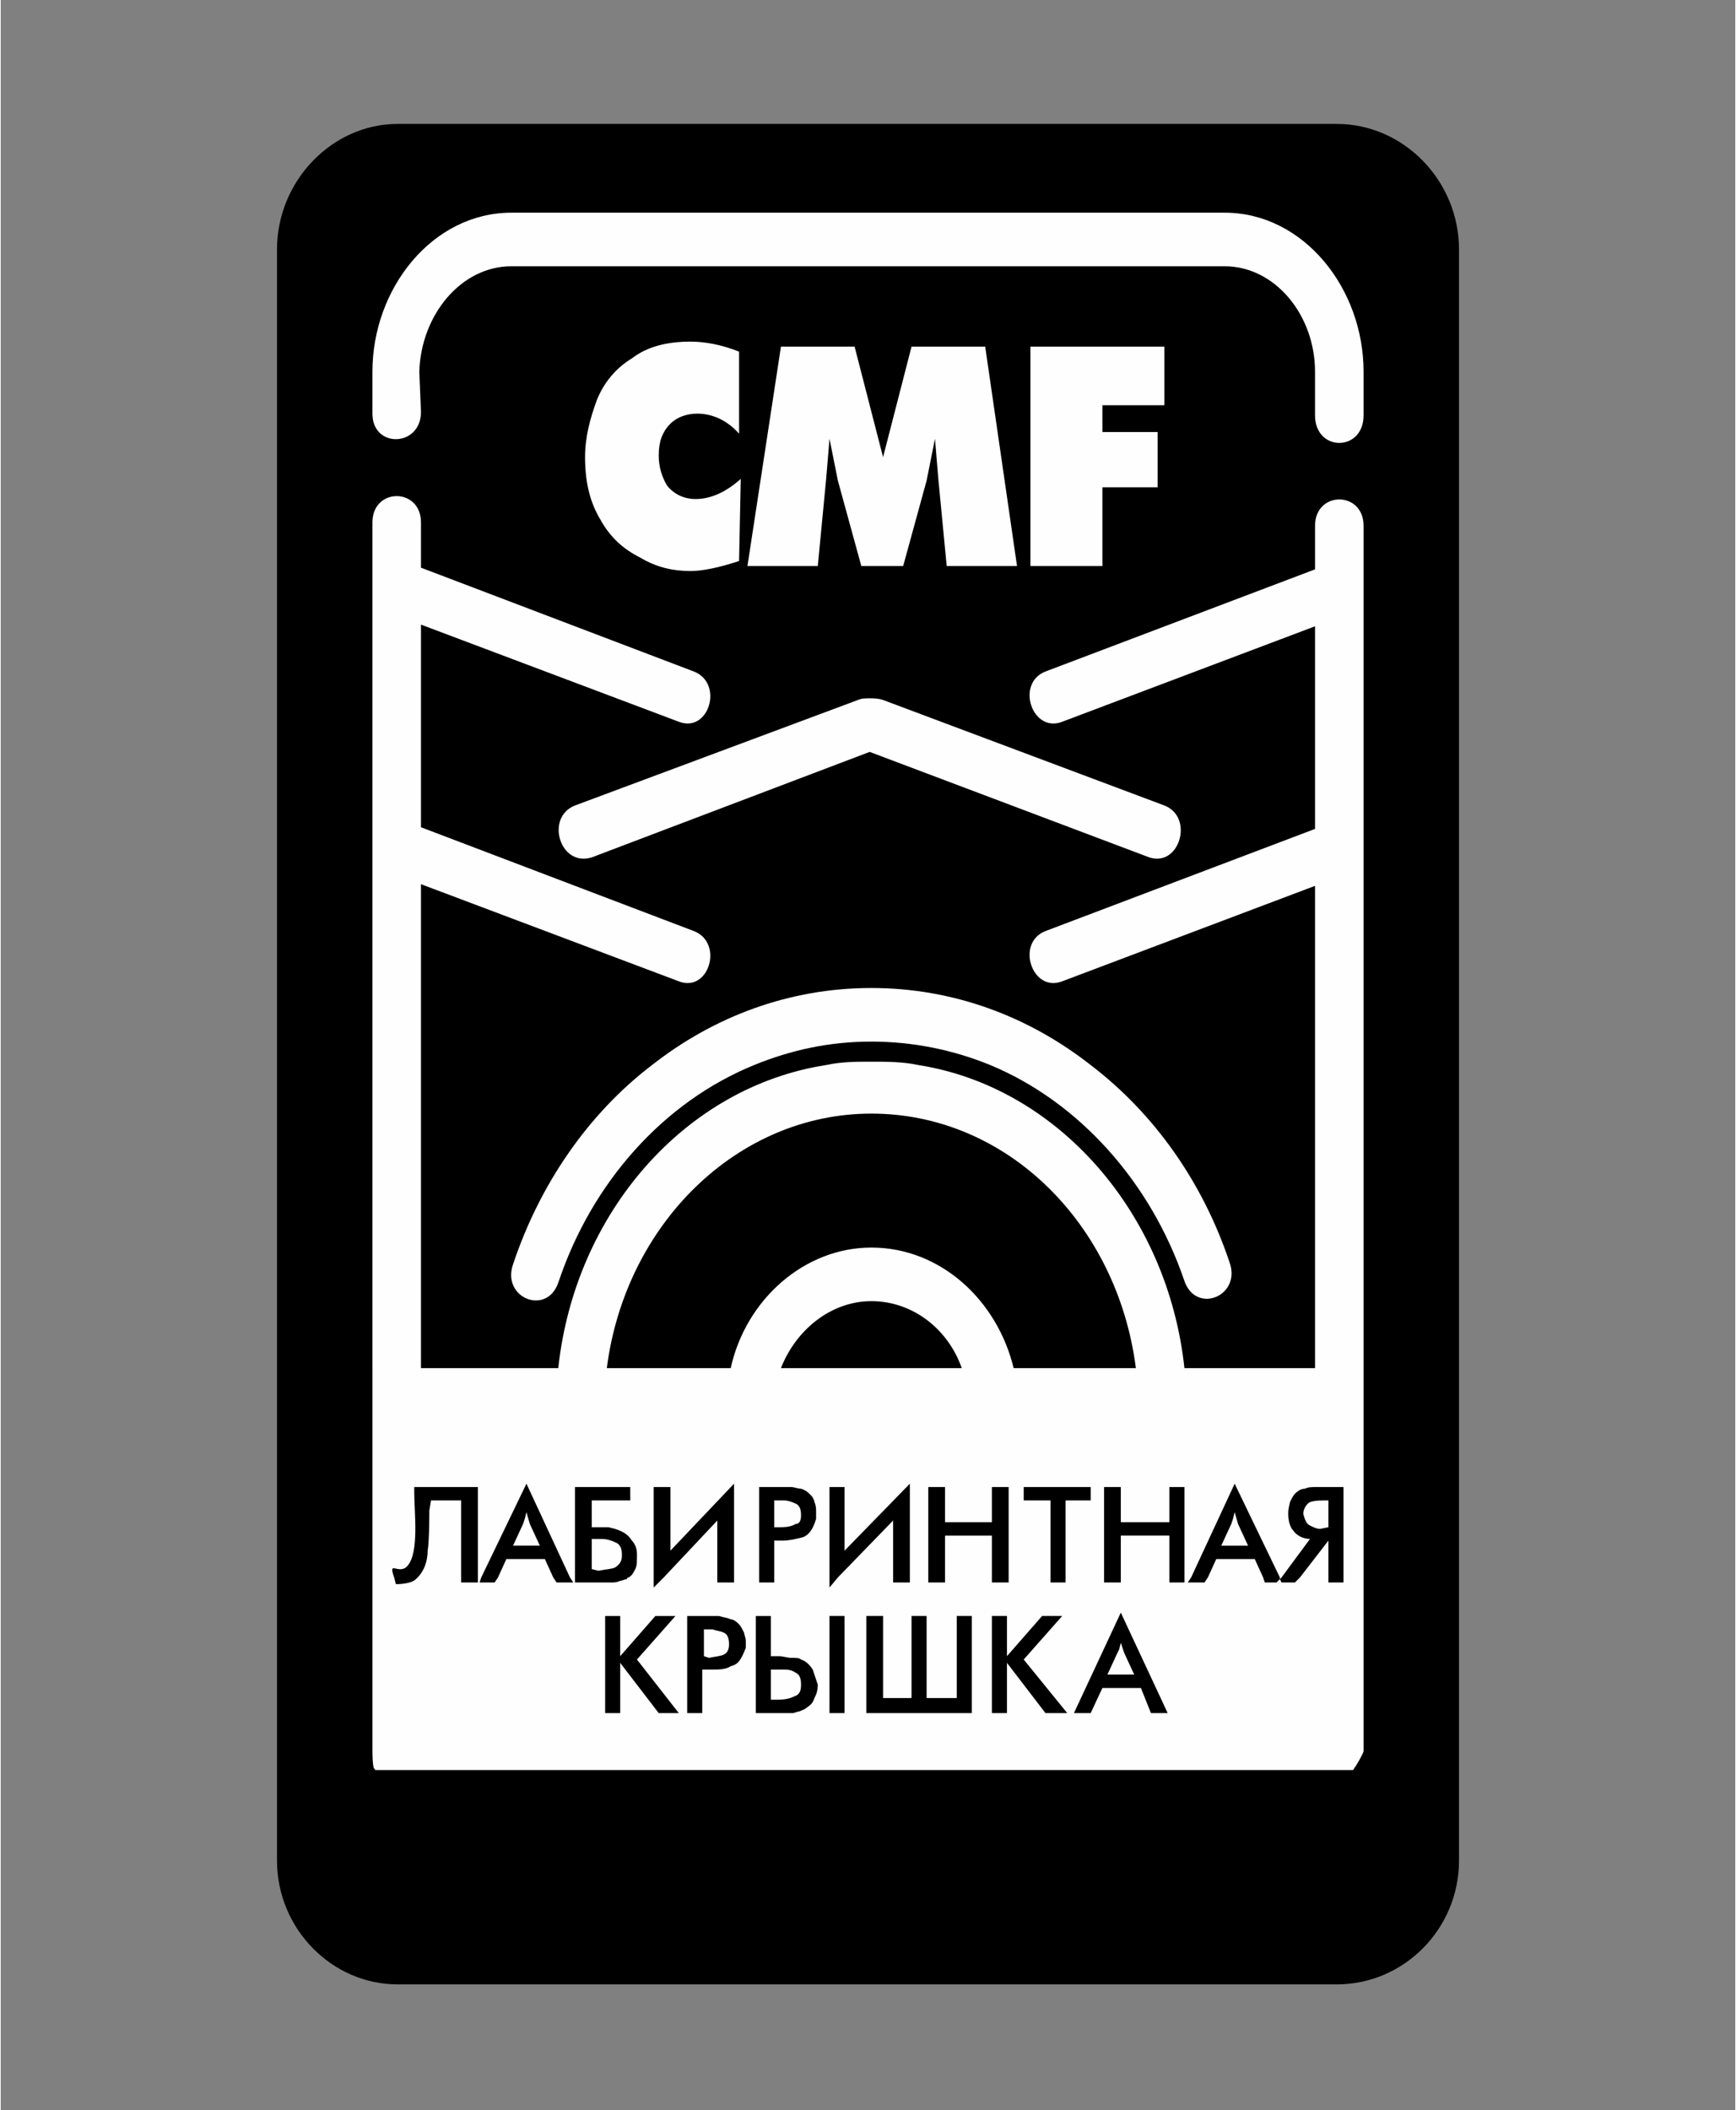 <?xml version="1.0" encoding="UTF-8"?>
<!DOCTYPE svg PUBLIC "-//W3C//DTD SVG 1.1//EN" "http://www.w3.org/Graphics/SVG/1.1/DTD/svg11.dtd">
<!-- Creator: CorelDRAW 2021.5 -->
<svg xmlns="http://www.w3.org/2000/svg" xml:space="preserve" width="237px" height="288px" version="1.1" style="shape-rendering:geometricPrecision; text-rendering:geometricPrecision; image-rendering:optimizeQuality; fill-rule:evenodd; clip-rule:evenodd"
viewBox="0 0 10.36 12.6"
 xmlns:xlink="http://www.w3.org/1999/xlink"
 xmlns:xodm="http://www.corel.com/coreldraw/odm/2003">
 <rect x="0" y="0" width="10.36" height="12.6" fill="#808080" stroke="none"/>
 <defs>
  <style type="text/css">
   <![CDATA[
    .str0 {stroke:black;stroke-width:0.1;stroke-miterlimit:22.926}
    .fil3 {fill:none}
    .fil1 {fill:#FEFEFE}
    .fil0 {fill:black}
    .fil2 {fill:black;fill-rule:nonzero}
   ]]>
  </style>
 </defs>
 <g id="Слой_x0020_1">
  <g id="_2397049444768">
   <path class="fil0" d="M2.37 11.85l5.61 0c0.4,0 0.73,-0.33 0.73,-0.74l0 -9.62c0,-0.41 -0.33,-0.75 -0.73,-0.75l-5.61 0c-0.39,0 -0.72,0.34 -0.72,0.75l0 9.62c0,0.41 0.33,0.74 0.72,0.74z"/>
   <rect class="fil1 str0" x="2.03" y="0.93" width="6.23" height="9.98" rx="0.72" ry="0.77"/>
   <path class="fil2" d="M5.64 9.17l0.28 0 0 0.28 0.1 0 0 -0.57 -0.1 0 0 0.21 -0.28 0 0 -0.21 -0.1 0 0 0.57 0.1 0 0 -0.28zm-1.02 0.03l0.01 0 0.04 0c0.04,0 0.08,-0.01 0.12,-0.02 0.03,-0.01 0.06,-0.04 0.08,-0.11l0 -0.04c0,-0.02 0,-0.04 -0.01,-0.06 0,-0.01 -0.01,-0.03 -0.02,-0.04 -0.02,-0.02 -0.03,-0.03 -0.06,-0.04 -0.02,0 -0.04,-0.01 -0.06,-0.01l-0.05 0 -0.14 0 0 0.57 0.09 0 0 -0.25zm0 -0.24l0.06 0c0.02,0 0.05,0.01 0.07,0.02 0.02,0.01 0.03,0.03 0.03,0.07 0,0.03 -0.01,0.05 -0.03,0.05 -0.02,0.01 -0.04,0.02 -0.09,0.02l-0.04 0 0 -0.16zm-0.59 0.69l-0.12 0 -0.21 0.24 0 -0.24 -0.09 0 0 0.58 0.09 0 0 -0.3 0.23 0.3 0.12 0 -0.25 -0.32 0.23 -0.26zm-0.33 -0.21c0.01,0 0.03,-0.01 0.04,-0.01 0,-0.01 0.01,-0.01 0.01,-0.01 0.02,-0.01 0.03,-0.03 0.04,-0.05 0.01,-0.02 0.01,-0.04 0.01,-0.09 0,-0.03 -0.01,-0.06 -0.03,-0.08 -0.02,-0.03 -0.04,-0.05 -0.1,-0.07l-0.04 -0.01 -0.06 0 -0.04 0 0 -0.16 0.23 0 0 -0.08 -0.33 0 0 0.57 0.16 0 0.06 0c0.01,0 0.03,0 0.05,-0.01zm-0.13 -0.06l-0.04 -0.01 0 -0.18 0.06 0c0.03,0 0.06,0.01 0.08,0.02 0.03,0.01 0.04,0.04 0.04,0.07l0 0.01c0,0.03 -0.01,0.05 -0.04,0.07 -0.02,0.01 -0.05,0.01 -0.1,0.02zm1.21 0.53c-0.01,-0.01 -0.03,-0.01 -0.06,-0.01 -0.02,0 -0.05,-0.01 -0.07,-0.01l-0.05 0 0 -0.24 -0.09 0 0 0.58 0.16 0 0.06 0c0.01,0 0.03,-0.01 0.04,-0.01 0.02,-0.01 0.03,-0.01 0.04,-0.02 0.03,-0.02 0.04,-0.03 0.05,-0.06 0.01,-0.02 0.02,-0.04 0.02,-0.08 -0.01,-0.03 -0.02,-0.06 -0.03,-0.09 -0.02,-0.03 -0.04,-0.05 -0.07,-0.06zm-0.04 0.22c-0.02,0.01 -0.05,0.02 -0.1,0.02l-0.04 0 0 -0.18 0.07 0c0.03,0 0.05,0 0.08,0.02 0.02,0.01 0.03,0.03 0.03,0.07 0,0.04 -0.01,0.06 -0.04,0.07zm1.67 0.1l0.1 0 0.07 -0.15 0.23 0 0.06 0.15 0.1 0 -0.28 -0.6 -0.28 0.6zm0.3 -0.36l0.06 0.13 -0.16 0 0.06 -0.13 0.01 -0.02 0.01 -0.04 0.02 0.06zm-2.3 -0.17c-0.01,-0.01 -0.03,-0.03 -0.05,-0.03 -0.02,-0.01 -0.04,-0.01 -0.07,-0.02l-0.04 0 -0.15 0 0 0.58 0.09 0 0 -0.26 0.01 0 0.05 0c0.04,0 0.08,0 0.11,-0.02 0.04,-0.01 0.06,-0.03 0.09,-0.11l0 -0.04c0,-0.02 -0.01,-0.04 -0.01,-0.05 -0.01,-0.02 -0.02,-0.04 -0.03,-0.05zm-0.09 0.18c-0.02,0.01 -0.04,0.01 -0.09,0.02l-0.03 -0.01 0 -0.16 0.05 0c0.03,0.01 0.05,0.01 0.07,0.02 0.02,0.01 0.03,0.03 0.03,0.07 0,0.03 -0.01,0.05 -0.03,0.06zm2.02 -0.23l-0.12 0 -0.21 0.24 0 -0.24 -0.09 0 0 0.58 0.09 0 0 -0.3 0.23 0.3 0.13 0 -0.26 -0.32 0.23 -0.26zm-0.63 0.49l-0.18 0 0 -0.49 -0.09 0 0 0.49 -0.17 0 0 -0.49 -0.1 0 0 0.58 0.63 0 0 -0.58 -0.09 0 0 0.49zm-0.76 0.09l0.09 0 0 -0.58 -0.09 0 0 0.58zm1.32 -0.78l0.09 0 0 -0.49 0.15 0 0 -0.08 -0.4 0 0 0.08 0.16 0 0 0.49zm1.1 -0.59l-0.26 0.56 -0.02 0.03 0.1 0 0.02 -0.03 0.05 -0.11 0.23 0 0.05 0.11 0.01 0.03 0.07 0 0.02 -0.02 0 -0.01 -0.27 -0.56zm-0.08 0.37l0.06 -0.13 0.01 -0.03 0.01 -0.04 0.02 0.07 0.06 0.13 -0.16 0zm-1.96 -0.15l0 0.34 0 0.03 0.1 0 0 -0.59 -0.39 0.4 0 -0.38 -0.09 0 0 0.6 0.05 -0.06 0.33 -0.34zm2.56 -0.2l-0.03 0c-0.03,0 -0.05,0 -0.07,0.01 -0.02,0 -0.04,0.01 -0.06,0.03 -0.01,0.01 -0.02,0.03 -0.03,0.05 0,0.01 -0.01,0.03 -0.01,0.07 0,0.04 0.01,0.08 0.03,0.1 0.02,0.03 0.06,0.05 0.1,0.05l-0.17 0.23 -0.01 0.01 0.01 0.02 0.08 0 0.03 -0.03 0.17 -0.22 0 0.25 0.09 0 0 -0.57 -0.13 0zm0.04 0.24l-0.05 0.01c-0.02,0 -0.04,-0.01 -0.06,-0.02 -0.02,-0.01 -0.03,-0.03 -0.04,-0.07 0,-0.03 0.02,-0.06 0.04,-0.07 0.03,-0.01 0.06,-0.01 0.11,-0.01l0 0.16zm-0.95 -0.03l-0.29 0 0 -0.21 -0.1 0 0 0.57 0.1 0 0 -0.28 0.29 0 0 0.28 0.09 0 0 -0.57 -0.09 0 0 0.21zm-3.84 -0.23l-0.27 0.56 -0.01 0.03 0.09 0 0.02 -0.03 0.05 -0.11 0.23 0 0.05 0.11 0.02 0.03 0.1 0 -0.02 -0.03 -0.26 -0.56zm-0.08 0.37l0.06 -0.13 0.01 -0.03 0.01 -0.04 0.02 0.07 0.06 0.13 -0.16 0zm1.22 -0.15l0 0.34 0 0.03 0.1 0 0 -0.59 -0.38 0.4 0 -0.38 -0.1 0 0 0.6 0.06 -0.06 0.32 -0.34zm-1.81 -0.16c0,0.11 0.03,0.35 -0.04,0.43 -0.05,0.06 -0.12,-0.04 -0.08,0.07l0.01 0.04c0.01,0 0.09,0 0.12,-0.03 0,0 0.01,-0.01 0.01,-0.01 0.04,-0.04 0.06,-0.1 0.06,-0.16 0.01,-0.06 0.01,-0.22 0.01,-0.24l0.01 -0.06 0.18 0 0 0.49 0.1 0 0 -0.57 -0.38 0 0 0.04z"/>
   <path class="fil2" d="M5.2 7.77c-0.24,0 -0.45,0.17 -0.54,0.4l1.08 0c-0.08,-0.23 -0.29,-0.4 -0.54,-0.4zm2.28 -6.91l-4.61 0c-0.59,0 -1.06,0.53 -1.06,1.18l0 6.13 0.41 0 0 -1.81 0 -3.24c0,-0.21 0.29,-0.21 0.29,0l0 0.27 1.63 0.62c0.18,0.07 0.09,0.37 -0.09,0.3l-1.54 -0.58 0 1.21 1.63 0.62c0.18,0.07 0.09,0.37 -0.09,0.3l-1.54 -0.58 0 1.08 0 1.81 0.82 0c0.1,-0.93 0.76,-1.68 1.6,-1.81 0.09,-0.02 0.18,-0.02 0.27,-0.02 0.09,0 0.19,0 0.28,0.02l0.43 0c-0.22,-0.09 -0.46,-0.14 -0.71,-0.14 -0.25,0 -0.48,0.05 -0.7,0.14 -0.54,0.22 -0.97,0.7 -1.17,1.3 -0.07,0.2 -0.34,0.09 -0.27,-0.11 0.16,-0.48 0.45,-0.9 0.83,-1.19 0.37,-0.29 0.82,-0.46 1.31,-0.46 0.49,0 0.94,0.17 1.31,0.46 0.38,0.29 0.67,0.7 0.83,1.18 0.07,0.2 -0.2,0.31 -0.27,0.11 -0.2,-0.59 -0.63,-1.07 -1.16,-1.29l-0.43 0c0.83,0.13 1.49,0.88 1.59,1.81l0.78 0 0 -1.81 0 -1.07 -1.51 0.57c-0.18,0.07 -0.28,-0.23 -0.1,-0.3l1.61 -0.61 0 -1.21 -1.51 0.57c-0.18,0.07 -0.28,-0.23 -0.1,-0.3l1.61 -0.61 0 -0.26c0,-0.21 0.29,-0.21 0.29,0l0 5.03 0 1.81 0 0.46c0,0.04 0,0.09 -0.01,0.13l-5.9 0c-0.01,-0.04 -0.01,-0.09 -0.01,-0.13l0 -0.46 0 -1.81 -0.41 0 0 2.45c0,0.65 0.47,1.18 1.06,1.18l4.61 0c0.59,0 1.07,-0.53 1.07,-1.18l0 -8.58c0,-0.65 -0.48,-1.18 -1.07,-1.18zm-3.36 2.55c-0.1,0 -0.2,-0.02 -0.3,-0.08 -0.1,-0.05 -0.18,-0.12 -0.24,-0.23 -0.06,-0.1 -0.09,-0.22 -0.09,-0.37 0,-0.12 0.03,-0.23 0.07,-0.34 0.04,-0.1 0.11,-0.19 0.21,-0.25 0.09,-0.07 0.21,-0.1 0.35,-0.1 0.09,0 0.19,0.02 0.29,0.06l0 0.49c-0.07,-0.08 -0.16,-0.12 -0.25,-0.12 -0.06,0 -0.12,0.02 -0.16,0.06 -0.05,0.05 -0.07,0.11 -0.07,0.19 0,0.07 0.02,0.13 0.05,0.18 0.04,0.05 0.1,0.08 0.17,0.08 0.09,0 0.18,-0.04 0.27,-0.12l-0.01 0.49c-0.12,0.04 -0.22,0.06 -0.29,0.06zm2.83 1.4c0.18,0.07 0.09,0.37 -0.09,0.31l-1.67 -0.63 -1.66 0.63c-0.19,0.06 -0.28,-0.24 -0.1,-0.31l1.69 -0.63c0.02,-0.01 0.05,-0.01 0.07,-0.01 0.02,0 0.05,0 0.08,0.01l1.68 0.63zm-2.49 -1.43l0.2 -1.31 0.44 0 0.17 0.66 0.17 -0.66 0.44 0 0.19 1.31 -0.42 0 -0.05 -0.52 -0.02 -0.24 -0.05 0.25 -0.14 0.51 -0.25 0 -0.14 -0.51 -0.05 -0.25 -0.02 0.24 -0.05 0.52 -0.42 0zm2.49 -0.96l-0.37 0 0 0.16 0.33 0 0 0.33 -0.33 0 0 0.47 -0.43 0 0 -1.31 0.8 0 0 0.35zm1.19 0.06c0,0.22 -0.29,0.22 -0.29,0l0 -0.26c0,-0.34 -0.24,-0.63 -0.54,-0.63l-4.26 0c-0.3,0 -0.54,0.29 -0.55,0.63l0.01 0.24c0,0.21 -0.29,0.22 -0.29,0.01l0 -0.25c0,-0.5 0.36,-0.95 0.83,-0.95l4.26 0c0.47,0 0.83,0.45 0.83,0.95l0 0.26zm-2.94 4.97c0.41,0 0.75,0.31 0.85,0.72l0.73 0c-0.11,-0.86 -0.77,-1.52 -1.58,-1.52 -0.8,0 -1.47,0.66 -1.58,1.52l0.74 0c0.09,-0.41 0.44,-0.72 0.84,-0.72z"/>
  </g>
  <polygon class="fil3" points="0,0 10.36,0 10.36,12.6 0,12.6 "/>
 </g>
</svg>
